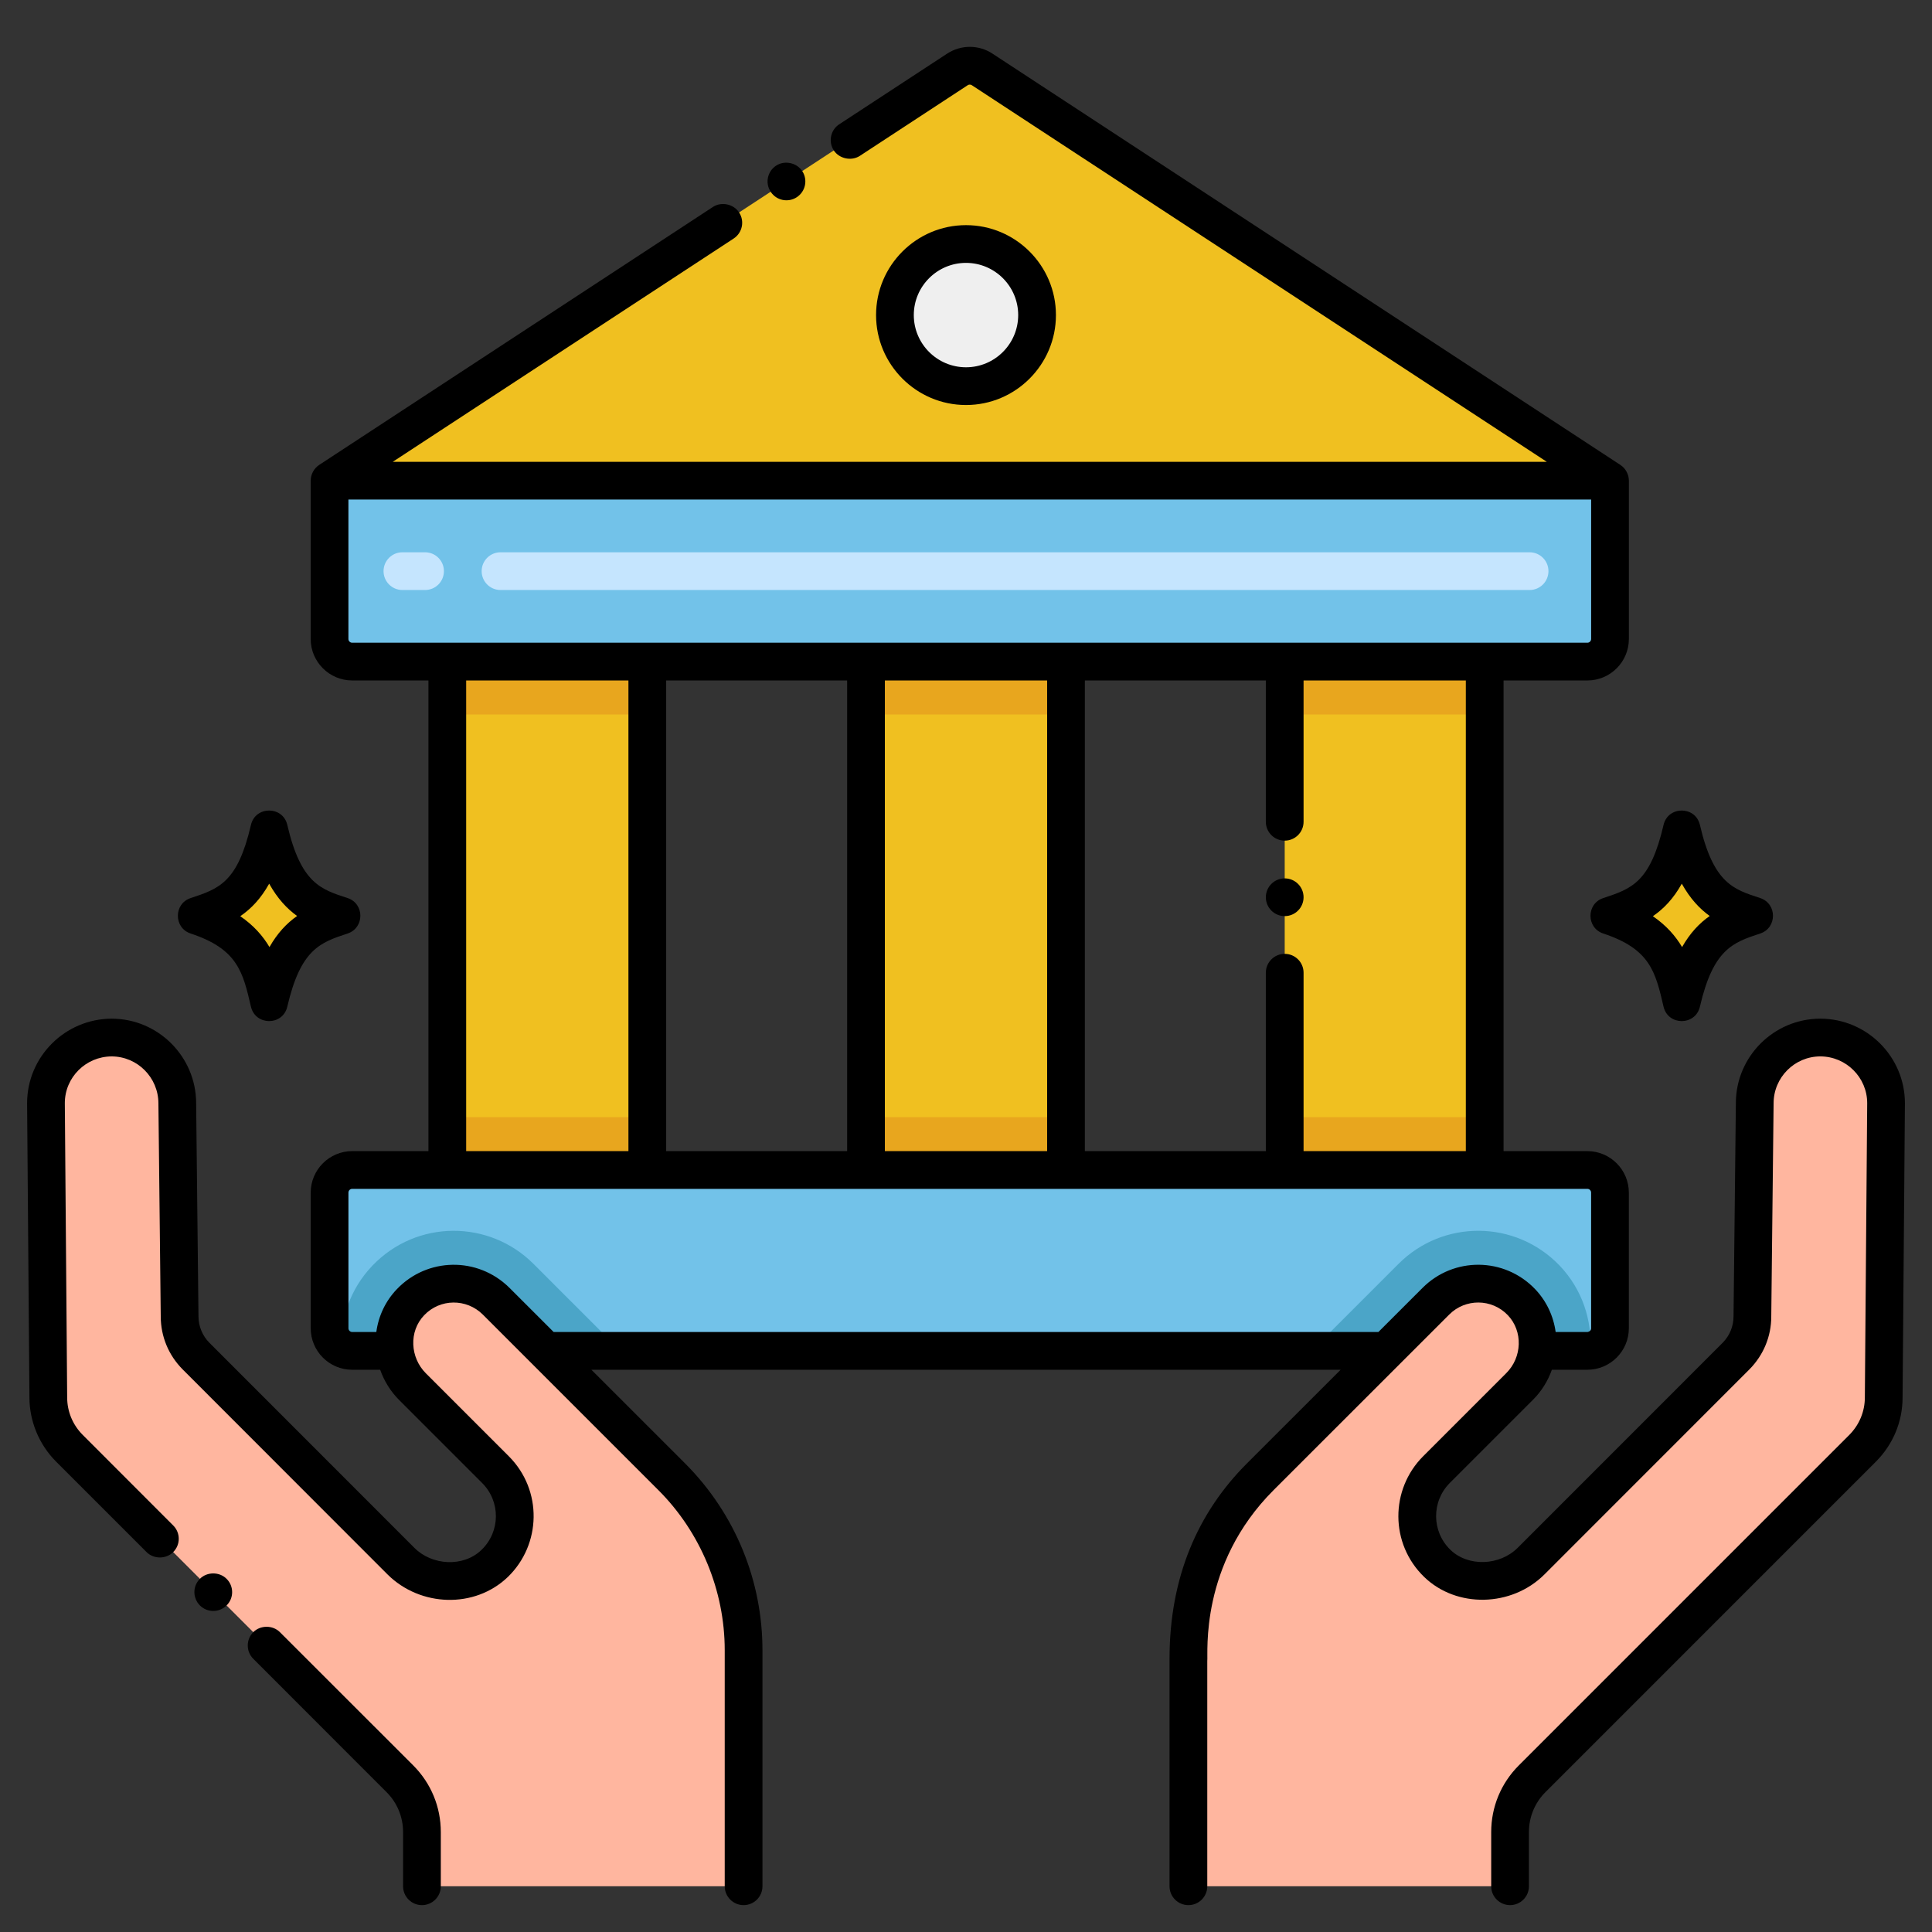 <svg id="Layer_1" height="512" viewBox="0 0 256 256" width="512" xmlns="http://www.w3.org/2000/svg"><rect x="0" y="0" width="256" height="256" fill="#333333" stroke="none"/><g><g fill="#f0c020"><path d="m59.27 87.67h26.5v67.36h-26.5z"/><path d="m114.75 87.67h26.5v67.36h-26.5z"/><path d="m170.23 87.67h26.5v67.36h-26.5z"/></g><path d="m126.856 9.204-83.19 54.49h169.667l-83.189-54.49c-.998-.654-2.289-.654-3.288 0z" fill="#f0c020"/><path d="m210.333 87.667h-163.666c-1.657 0-3-1.343-3-3v-20.973h169.667v20.973c-.001 1.657-1.344 3-3.001 3z" fill="#72c2e9"/><g><g><path d="m233.236 118.998c-3.468-1.142-6.176-1.881-7.989-9.691-.59-2.545-4.229-2.538-4.818 0-1.773 7.637-4.246 8.455-7.99 9.692-2.254.745-2.259 3.951 0 4.697 6.218 2.054 6.922 5.092 7.989 9.691.593 2.551 4.227 2.55 4.819 0 1.771-7.637 4.379-8.499 7.989-9.691 2.255-.745 2.26-3.951 0-4.698z"/><path d="m226.545 121.373c-1.37.96-2.6 2.25-3.66 4.12-.87-1.47-2.09-2.87-3.87-4.09 1.44-.99 2.73-2.33 3.83-4.31 1.12 2.01 2.39 3.34 3.7 4.28z" fill="#f0c020"/></g></g><g><g><path d="m46.058 118.998c-3.468-1.142-6.176-1.881-7.989-9.691-.59-2.545-4.229-2.538-4.818 0-1.773 7.637-4.246 8.455-7.99 9.692-2.254.745-2.259 3.951 0 4.697 6.218 2.054 6.922 5.092 7.989 9.691.593 2.551 4.227 2.55 4.819 0 1.771-7.637 4.379-8.499 7.989-9.691 2.254-.745 2.26-3.951 0-4.698z"/><path d="m39.367 121.373c-1.37.96-2.6 2.25-3.66 4.12-.87-1.47-2.09-2.87-3.87-4.09 1.44-.99 2.73-2.33 3.83-4.31 1.12 2.01 2.39 3.34 3.7 4.28z" fill="#f0c020"/></g></g><path d="m213.33 158.03v17.97c0 1.53-1.14 2.79-2.62 2.97-.13.02-.25.03-.38.03h-6.66c.31-2.29-.37-4.68-2.07-6.46-3.1-3.23-8.2-3.26-11.33-.13l-6.59 6.59h-111.36l-6.59-6.59c-3.13-3.12-8.23-3.1-11.33.13-1.7 1.78-2.38 4.17-2.07 6.46h-5.66c-.51 0-.98-.13-1.4-.34 0-.01 0-.01 0-.01-.95-.5-1.6-1.5-1.6-2.65v-17.97c0-1.66 1.34-3 3-3h163.66c1.66 0 3 1.34 3 3z" fill="#72c2e9"/><g><path d="m210.71 178.97c-.13.02-.25.03-.38.03h-6.66c.31-2.29-.37-4.68-2.07-6.46-3.1-3.23-8.2-3.26-11.33-.13l-6.59 6.59h-9.9l11.54-11.54c5.88-5.88 15.48-5.86 21.33.23 3.02 3.17 4.34 7.28 4.06 11.28z" fill="#4ba5c8"/><path d="m249.91 146.19-.31 38.97c0 2.53-1.01 4.95-2.8 6.75l-43.78 43.78c-1.88 1.88-2.93 4.42-2.93 7.07v7.18h-42.62v-30.16h.02c-.31-8.97 3.11-17.71 9.5-24.1l16.69-16.68 6.59-6.59c3.13-3.13 8.23-3.1 11.33.13 1.7 1.78 2.38 4.17 2.07 6.46-.21 1.73-1 3.41-2.32 4.72l-11.01 11.01c-3.43 3.44-3.4 9.04.11 12.43 3.39 3.28 9.08 3.03 12.42-.3l27.15-27.16c1.39-1.4 2.18-3.29 2.18-5.27l.31-28.24c0-4.81 3.89-8.71 8.7-8.71 4.8.01 8.7 3.9 8.7 8.71z" fill="#ffb69f"/><path d="m82.22 179h-9.9l-6.59-6.59c-3.13-3.12-8.23-3.1-11.33.13-1.7 1.78-2.38 4.17-2.07 6.46h-5.66c-.51 0-.98-.13-1.4-.34 0-.01 0-.01 0-.01-.19-3.88 1.11-7.84 4.07-10.94 5.9-6.16 15.49-6.08 21.33-.26z" fill="#4ba5c8"/><path d="m98.53 219.78v30.16h-42.62v-7.18c0-2.65-1.05-5.19-2.93-7.07l-43.78-43.78c-1.79-1.8-2.8-4.22-2.8-6.75l-.31-38.97c0-4.81 3.9-8.7 8.7-8.71 4.81 0 8.7 3.9 8.7 8.71l.31 28.25c0 1.97.79 3.86 2.18 5.26l27.15 27.16c3.34 3.33 9.03 3.58 12.42.3 3.51-3.39 3.54-8.99.11-12.42l-11.01-11.01c-1.32-1.32-2.11-3-2.32-4.73-.31-2.29.37-4.68 2.07-6.46 3.1-3.23 8.2-3.25 11.33-.13l6.59 6.59 16.69 16.68c6.39 6.39 9.81 15.13 9.5 24.1z" fill="#ffb69f"/></g><g fill="#e8a61e"><path d="m59.27 87.67h26.5v7h-26.5z"/><path d="m114.75 87.67h26.5v7h-26.5z"/><path d="m170.23 87.67h26.5v7h-26.5z"/><path d="m59.27 148.03h26.5v7h-26.5z"/><path d="m114.75 148.03h26.5v7h-26.5z"/><path d="m170.23 148.03h26.5v7h-26.5z"/></g><circle cx="128" cy="41.75" fill="#efefef" r="9.417"/><path d="m202.678 78.18h-136.356c-1.381 0-2.5-1.119-2.5-2.5s1.119-2.5 2.5-2.5h136.356c1.381 0 2.5 1.119 2.5 2.5s-1.119 2.5-2.5 2.5zm-146.356 0h-3c-1.381 0-2.5-1.119-2.5-2.5s1.119-2.5 2.5-2.5h3c1.381 0 2.5 1.119 2.5 2.5s-1.119 2.5-2.5 2.5z" fill="#c5e5fe"/><path d="m30.02 212.73c.997-.977.976-2.574 0-3.53-.94-.95-2.59-.95-3.53 0-1.022 1.023-.93 2.6 0 3.53.971.97 2.551.978 3.53 0z"/><path d="m55.91 252.44c1.38 0 2.5-1.12 2.5-2.5v-7.18c0-3.34-1.3-6.48-3.66-8.84l-17.66-17.65c-.94-.95-2.59-.95-3.53 0-.967.966-.979 2.552 0 3.53l17.65 17.66c1.42 1.41 2.2 3.3 2.2 5.3v7.18c0 1.38 1.12 2.5 2.5 2.5z"/><path d="m7.43 193.67 11.99 11.99c.94.95 2.59.95 3.53 0 .98-.97.98-2.56 0-3.53l-11.98-11.99c-1.34-1.34-2.07-3.11-2.07-4.98l-.31-38.99c0-3.41 2.78-6.18 6.21-6.19 3.41.01 6.18 2.79 6.19 6.21l.31 28.28c.01 2.63 1.04 5.11 2.91 6.99l27.15 27.17c4.337 4.297 11.535 4.551 15.93.33 4.435-4.292 4.634-11.475.14-15.99l-11.01-11.01c-2.05-2.05-2.298-5.515-.21-7.69 2.103-2.206 5.593-2.236 7.76-.09l23.27 23.27c5.59 5.58 8.79 13.31 8.79 21.21v31.28c0 1.38 1.12 2.5 2.5 2.5s2.5-1.12 2.5-2.5c0-3.007 0-26.809 0-31.28 0-9.036-3.483-17.962-10.25-24.75l-12.415-12.41h99.275l-12.418 12.412c-6.508 6.508-10.253 15.09-10.253 25.868v30.16c0 1.381 1.119 2.5 2.5 2.5s2.5-1.119 2.5-2.5v-29.84c.128-1-1.077-12.787 8.788-22.651 13.542-13.536 9.639-9.635 23.281-23.271 2.128-2.127 5.616-2.138 7.754.089 2.031 2.126 1.903 5.588-.209 7.686l-11.013 11.013c-4.386 4.399-4.406 11.599.143 15.992 4.289 4.151 11.582 4.001 15.926-.33l27.156-27.166c1.874-1.888 2.906-4.385 2.906-7.004l.31-28.268c0-3.424 2.781-6.21 6.195-6.21 3.422.007 6.206 2.793 6.206 6.19l-.31 38.99c0 1.872-.736 3.643-2.068 4.982l-43.78 43.78c-2.362 2.361-3.663 5.5-3.663 8.837v7.18c0 1.381 1.119 2.5 2.5 2.5s2.5-1.119 2.5-2.5v-7.18c0-2.002.781-3.885 2.198-5.302l43.785-43.785c2.274-2.288 3.527-5.311 3.527-8.493l.31-38.99c0-6.168-5.022-11.197-11.2-11.21-6.176 0-11.2 5.029-11.2 11.183l-.31 28.268c0 1.318-.517 2.564-1.448 3.502l-27.147 27.157c-2.414 2.406-6.58 2.535-8.918.272-2.508-2.422-2.522-6.414-.08-8.864l11.003-11.003c1.139-1.13 1.994-2.509 2.518-3.994h4.701c3.017 0 5.5-2.448 5.5-5.5v-17.97c0-3.033-2.467-5.5-5.5-5.5h-11.1v-62.363h11.104c3.033 0 5.5-2.467 5.5-5.5v-20.974c0-.824-.428-1.633-1.134-2.093l-83.19-54.49c-1.766-1.171-4.133-1.233-6.03.01l-14.28 9.35c-1.15.75-1.47 2.31-.72 3.46.73 1.11 2.34 1.45 3.46.72l14.29-9.36c.17-.11.38-.1.54 0l76.188 49.903h-152.916l45.168-29.583c1.16-.76 1.48-2.31.72-3.46-.72-1.12-2.34-1.46-3.46-.73l-52.17 34.18c-.717.469-1.125 1.275-1.131 2.072 0 .007-.002.014-.002.021v20.973c0 3.033 2.467 5.5 5.5 5.5h10.103v62.363h-10.1c-3.033 0-5.5 2.467-5.5 5.5v17.971c0 3.018 2.439 5.5 5.5 5.5h3.704c.526 1.49 1.375 2.869 2.506 4l11.01 11.01c2.427 2.426 2.446 6.406-.08 8.85-2.411 2.344-6.579 2.081-8.91-.27l-27.15-27.16c-.92-.92-1.45-2.2-1.45-3.49l-.31-28.28c-.02-6.16-5.04-11.18-11.2-11.18-6.17.02-11.2 5.04-11.2 11.21l.31 38.99c0 3.14 1.28 6.24 3.53 8.49zm162.8-82.28c1.38 0 2.5-1.12 2.5-2.5v-18.72h21.5v62.36h-21.5v-23.64c0-1.38-1.12-2.5-2.5-2.5s-2.5 1.12-2.5 2.5v23.64h-23.98v-62.363h23.98v18.723c0 1.38 1.12 2.5 2.5 2.5zm-52.98-21.22h21.5v62.36h-21.5zm-71.083-5.503v-18.474h164.667v18.473c0 .276-.224.5-.5.5h-163.667c-.276.001-.5-.224-.5-.499zm66.083 5.5v62.363h-23.98v-62.363zm-50.48.003h21.5v62.36h-21.5zm-15.6 85.83v-17.97c0-.28.22-.5.5-.5h163.66c.28 0 .5.22.5.5v17.97c0 .249-.181.459-.5.5h-4.198c-.29-2.121-1.218-4.109-2.728-5.691-4.073-4.244-10.777-4.292-14.901-.167l-5.86 5.857h-109.28l-5.863-5.86c-4.223-4.18-10.908-4.006-14.9.17-1.509 1.567-2.449 3.554-2.736 5.69h-3.194c-.258.001-.5-.212-.5-.499z"/><path d="m102.84 21.95c-1.112.716-1.513 2.26-.72 3.46.76 1.173 2.324 1.469 3.46.72 1.163-.768 1.479-2.311.72-3.46-.73-1.12-2.34-1.46-3.46-.72z"/><circle cx="170.23" cy="118.89" r="2.5"/><path d="m139.917 41.75c0-6.571-5.346-11.917-11.917-11.917s-11.917 5.346-11.917 11.917 5.346 11.917 11.917 11.917 11.917-5.346 11.917-11.917zm-18.834 0c0-3.814 3.103-6.917 6.917-6.917s6.917 3.103 6.917 6.917-3.103 6.917-6.917 6.917-6.917-3.103-6.917-6.917z"/></g></svg>
